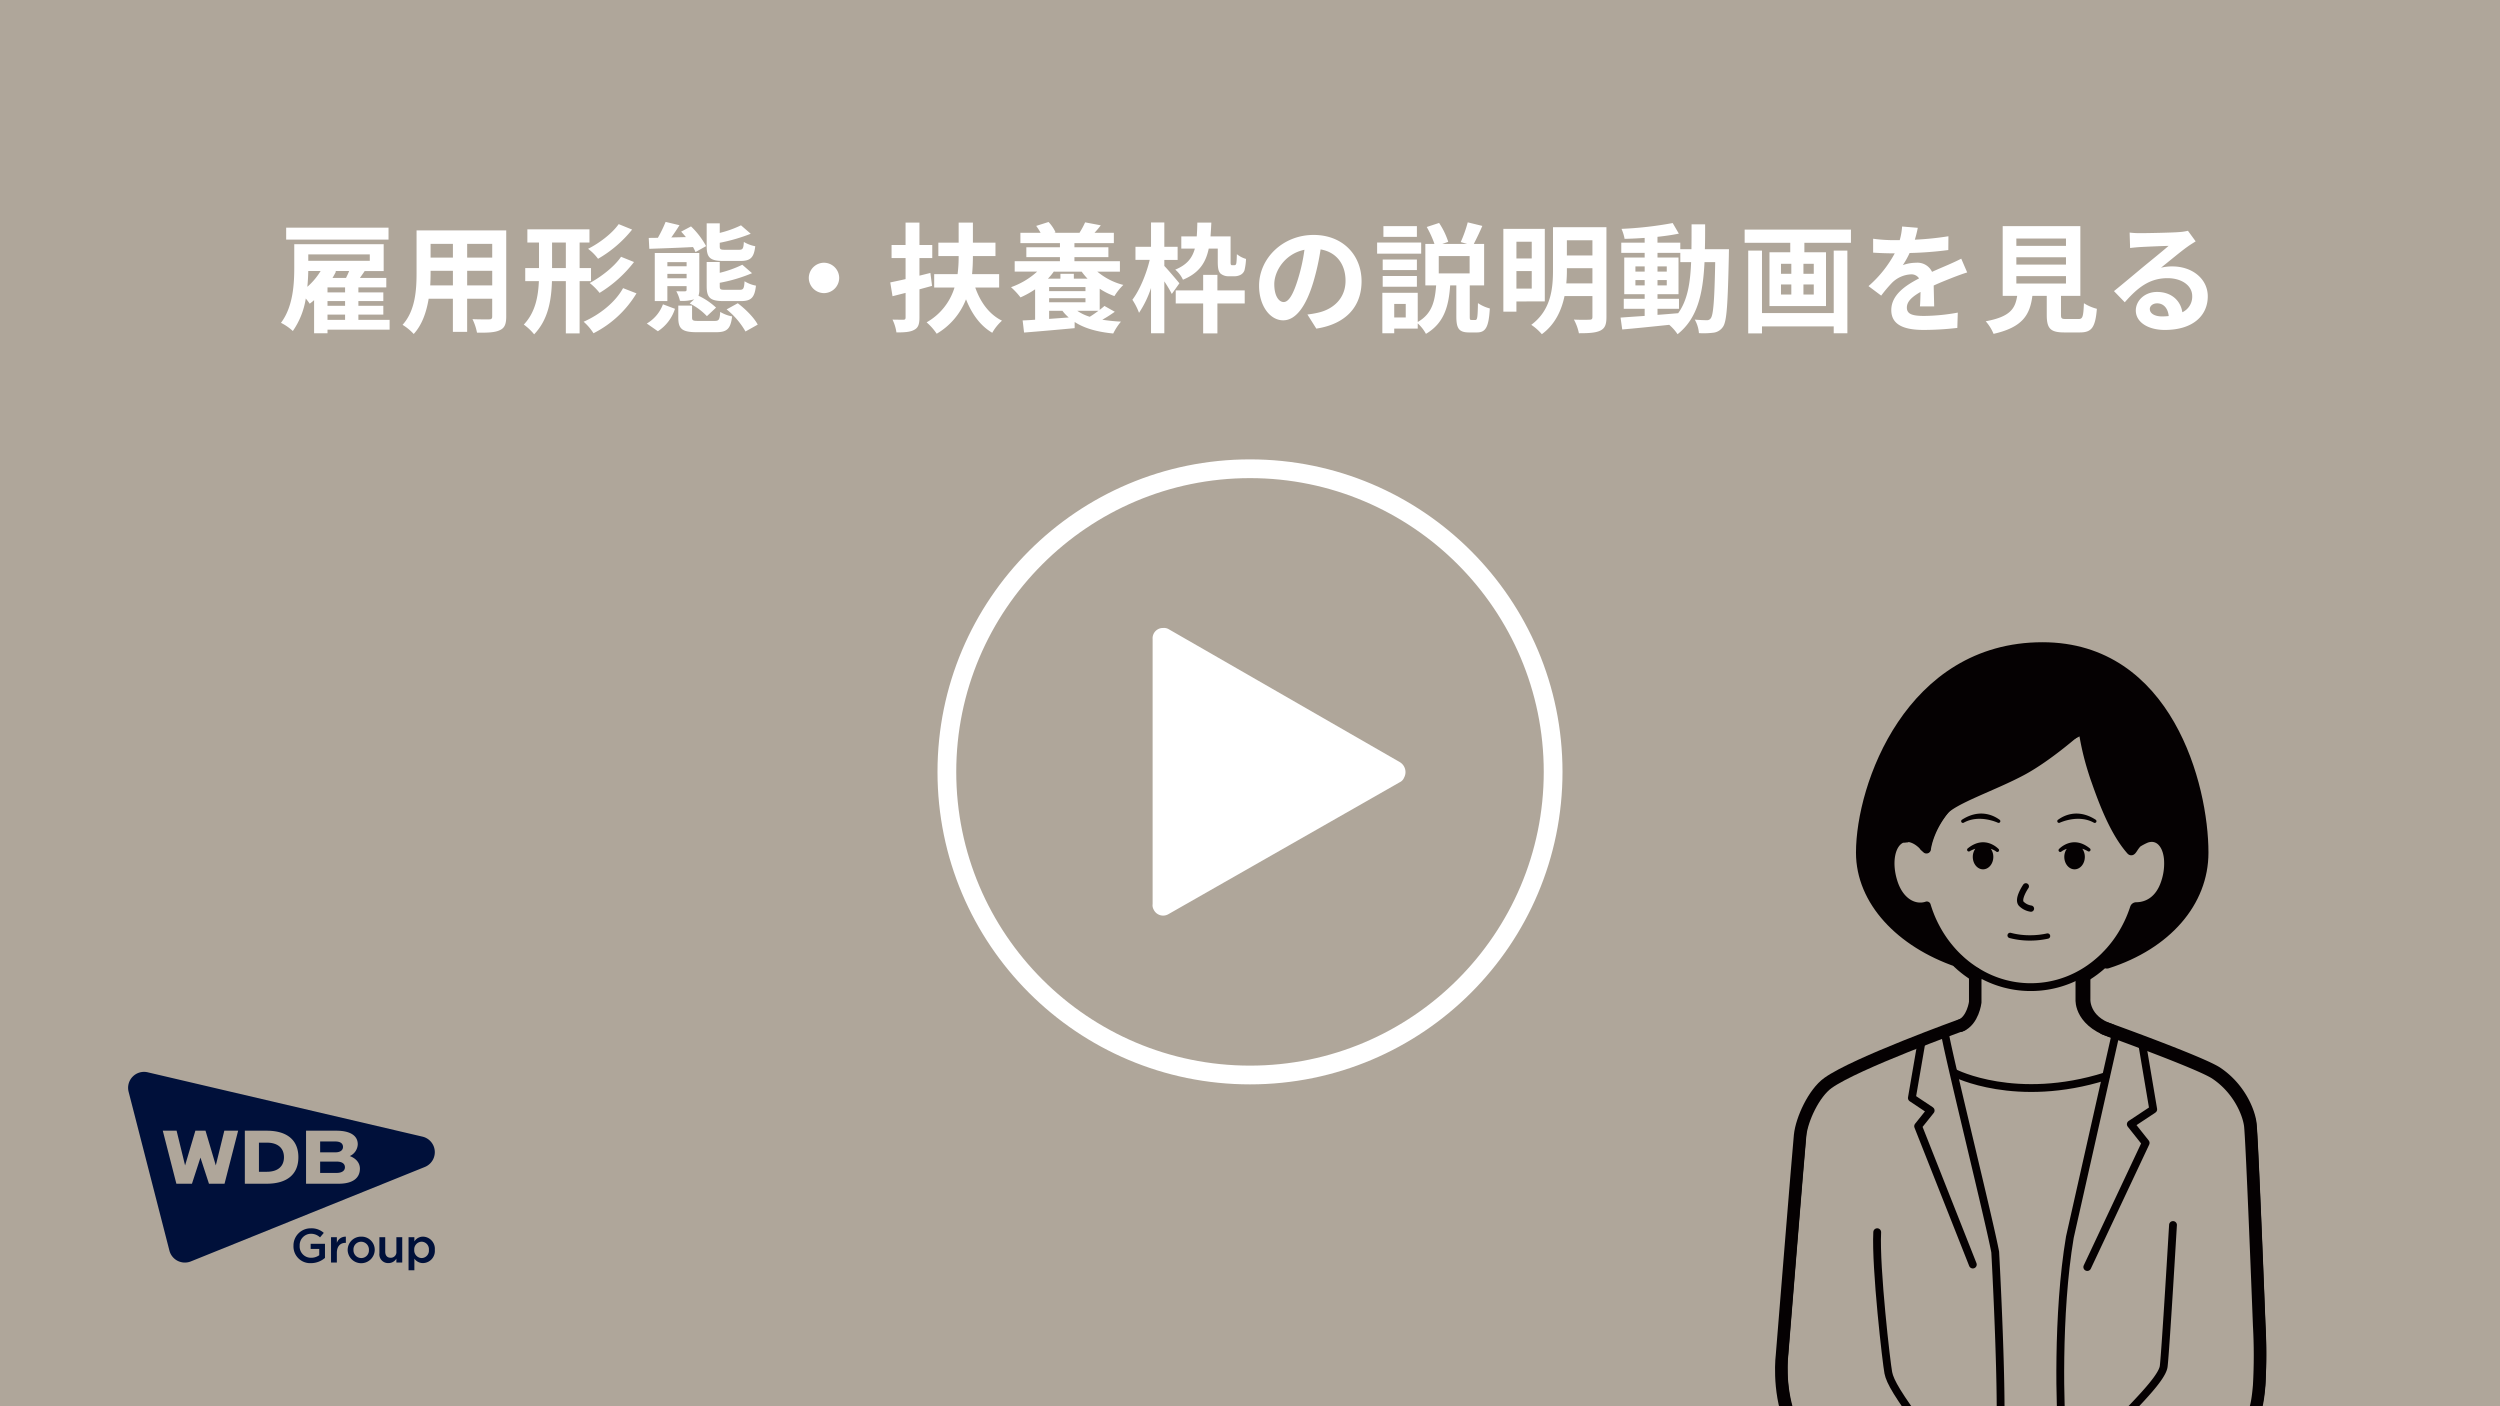 <svg xmlns="http://www.w3.org/2000/svg" xmlns:xlink="http://www.w3.org/1999/xlink" width="800" height="450" viewBox="0 0 800 450">
  <rect x="0" y="0" width="800" height="450" fill="#808080" stroke="none"/>
  <defs>
    <clipPath id="clip-サムネイル_1">
      <rect width="800" height="450"/>
    </clipPath>
  </defs>
  <g id="サムネイル_1" data-name="サムネイル – 1" clip-path="url(#clip-サムネイル_1)">
    <rect width="800" height="450" fill="#f9ecdb"/>
    <g id="グループ_204276" data-name="グループ 204276" transform="translate(570.012 207.513)">
      <path id="パス_49486" data-name="パス 49486" d="M56.016,90.55a4.45,4.45,0,0,0-.583.048A4.254,4.254,0,0,1,56.016,90.55Z" transform="translate(-15.859 -29.905)" fill="none" stroke="#070203" stroke-linecap="round" stroke-linejoin="round" stroke-width="2.859"/>
      <path id="パス_49489" data-name="パス 49489" d="M97.66,53.356c.648,0,1.288.022,1.921.057-1.5.5-3.151,1.144-4.9,1.921A82.657,82.657,0,0,0,73.648,68.794c-8.5,7.661-9.373,16.164-9.373,16.164L63.44,84.2l.144-.475a.756.756,0,0,0,.4-.5C68.087,67.247,81.6,53.356,97.66,53.356Z" transform="translate(-17.823 -20.783)" fill="none" stroke="#070203" stroke-linecap="round" stroke-linejoin="round" stroke-width="2.859"/>
      <path id="パス_49490" data-name="パス 49490" d="M146.963,87.632c-5.317-6.014-8.885-15.711-11.223-22.366-.417-1.158-.784-2.288-1.122-3.381,6.655,4.855,11.69,14.279,14.028,22.8C148.79,85.222,147.61,88.366,146.963,87.632Z" transform="translate(-35.279 -22.875)" fill="none" stroke="#070203" stroke-linecap="round" stroke-linejoin="round" stroke-width="2"/>
      <g id="グループ_204385" data-name="グループ 204385">
        <path id="パス_49491" data-name="パス 49491" d="M106.109,133.237a25.505,25.505,0,0,1-6.577-.826.855.855,0,0,1,.448-1.651,23.745,23.745,0,0,0,6.44.765,24.669,24.669,0,0,0,5.11-.577.855.855,0,0,1,.375,1.669,26.377,26.377,0,0,1-5.464.617l-.331,0" transform="translate(-26.52 -39.76)" fill="#070203"/>
        <path id="パス_49492" data-name="パス 49492" d="M132,83.188a.553.553,0,0,1-.271-.071c-4.993-2.795-10.876-.014-10.936.016a.556.556,0,0,1-.485-1c.262-.127,5.236-4.311,11.963.016a.566.566,0,0,1,.213.755.554.554,0,0,1-.485.285" transform="translate(-31.692 -27.365)" fill="#070203"/>
        <path id="パス_49493" data-name="パス 49493" d="M130.561,94.317c-5.532-4.495-9.815.171-9.859.216a.555.555,0,0,0,.805.765,5.981,5.981,0,0,1,1.672-.824,4.481,4.481,0,0,0-.786,2.561c0,2.2,1.471,3.989,3.285,3.989s3.285-1.786,3.285-3.989a4.472,4.472,0,0,0-.808-2.595,9.065,9.065,0,0,1,1.759.78.663.663,0,0,0,.323.1.555.555,0,0,0,.452-.232.568.568,0,0,0-.128-.775" transform="translate(-31.829 -30.35)" fill="#070203"/>
        <path id="パス_49494" data-name="パス 49494" d="M79.811,83.188a.553.553,0,0,0,.271-.071c4.993-2.795,10.876-.014,10.936.016a.556.556,0,0,0,.485-1c-.262-.127-5.236-4.311-11.963.016a.566.566,0,0,0-.213.755.554.554,0,0,0,.485.285" transform="translate(-21.702 -27.365)" fill="#070203"/>
        <path id="パス_49495" data-name="パス 49495" d="M82,94.317c5.532-4.495,9.815.171,9.859.216a.555.555,0,0,1-.805.765,5.981,5.981,0,0,0-1.672-.824,4.481,4.481,0,0,1,.786,2.561c0,2.2-1.471,3.989-3.285,3.989S83.6,99.237,83.6,97.034a4.472,4.472,0,0,1,.808-2.595,9.065,9.065,0,0,0-1.759.78.663.663,0,0,1-.323.1.555.555,0,0,1-.452-.232A.568.568,0,0,1,82,94.317" transform="translate(-22.318 -30.35)" fill="#070203"/>
        <path id="パス_49496" data-name="パス 49496" d="M145.523,75.808c0,15.265-12.934,28.415-31.523,34.328a38.283,38.283,0,0,0,10.532-16.509.762.762,0,0,1,.712-.54c3.461-.008,7.374-1.892,9.23-7.661,2-6.251.856-12.258-2.54-13.79a3.7,3.7,0,0,0-.431-.165c-1.259-.4-3.514-.605-4.608.454-.671.651-2.881,4.193-3.528,3.459-5.316-6.015-8.884-15.712-11.222-22.366-.417-1.159-.784-2.288-1.122-3.381a76,76,0,0,1-2.83-12.242s-9.9,8.93-18.7,13.668C80.136,56.1,67.073,60.327,64.31,64.012A47.543,47.543,0,0,0,58.134,74.8l-.835-.756.144-.475a.779.779,0,0,1-.878-.108,8.043,8.043,0,0,0-3.59-2.065,4.345,4.345,0,0,0-2.353.072c-3.726,1.2-5.058,7.445-2.964,13.955s6.806,8.661,10.532,7.467a.282.282,0,0,0,.079-.036,38.245,38.245,0,0,0,10.294,16.833C50.709,103.583,38.4,90.7,38.4,75.808c0-20.8,15.445-63.865,56.794-63.865,39.113,0,50.327,43.068,50.327,63.865" transform="translate(-11.682 -10.627)" fill="#070203"/>
        <path id="パス_49497" data-name="パス 49497" d="M106.09,111.047s-3.008,4.342-1.311,5.718a5.515,5.515,0,0,0,2.947,1.414" transform="translate(-27.834 -34.932)" fill="none" stroke="#070203" stroke-linecap="round" stroke-miterlimit="10" stroke-width="2"/>
      </g>
      <g id="グループ_204383" data-name="グループ 204383">
        <path id="パス_49485" data-name="パス 49485" d="M137.159,93.5c-1.856,5.769-5.769,7.654-9.23,7.661a.762.762,0,0,0-.712.54c-.151.46-.309.921-.475,1.374-.288.791-.6,1.575-.935,2.338-.115.259-.23.518-.352.77-.159.345-.317.691-.5,1.029-.122.259-.259.525-.4.777-.086.18-.187.359-.288.54a2.723,2.723,0,0,1-.194.338c-.151.28-.309.561-.482.842-.2.359-.424.712-.648,1.057-.245.389-.5.762-.755,1.137s-.525.741-.791,1.1c-.029.036-.057.079-.086.115q-.335.453-.691.885-.357.453-.734.885c-.2.245-.41.482-.618.712a.413.413,0,0,1-.079.079c-.208.237-.424.475-.648.7s-.46.482-.7.719c-.036.043-.079.086-.122.13-.324.316-.648.626-.978.928-.36.331-.719.648-1.094.957-.237.2-.475.4-.719.589-.3.252-.619.489-.935.727-.144.108-.3.208-.439.316-.18.137-.367.266-.553.4-.338.23-.676.453-1.014.675-.619.4-1.245.77-1.885,1.122-.194.108-.4.216-.6.324s-.4.209-.6.309-.41.209-.611.3-.411.195-.619.288c-.827.381-1.676.719-2.532,1.021-.216.079-.432.151-.648.223a30.479,30.479,0,0,1-3.316.913c-.23.051-.46.1-.7.144-.252.05-.5.1-.763.143-.446.079-.9.144-1.352.2-.209.029-.411.051-.619.072s-.439.051-.655.065c-.043.008-.079.008-.122.014l-.626.043c-.7.051-1.417.072-2.129.072-.346,0-.684-.008-1.021-.014-.209-.008-.411-.014-.619-.029-.547-.022-1.086-.065-1.619-.122q-.4-.033-.8-.087c-.237-.029-.475-.065-.712-.094l-.4-.064c-.4-.065-.8-.137-1.195-.216-.316-.065-.64-.13-.956-.209-.223-.051-.446-.1-.662-.158-.159-.036-.317-.079-.475-.123-.209-.057-.425-.115-.633-.18a30.823,30.823,0,0,1-3.381-1.186c-.245-.1-.482-.2-.719-.309-.28-.122-.561-.252-.834-.381-.195-.094-.4-.187-.59-.288-.23-.115-.467-.237-.7-.359-.18-.094-.36-.187-.54-.3a32.6,32.6,0,0,1-3.482-2.208c-.2-.137-.411-.288-.612-.446-.266-.2-.532-.4-.791-.611-.352-.288-.7-.576-1.051-.871l-.021-.021c-.331-.288-.655-.583-.978-.885-.655-.6-1.281-1.238-1.892-1.892-.18-.2-.36-.4-.54-.6-.13-.151-.259-.3-.389-.446-.187-.216-.374-.446-.554-.669-.064-.072-.122-.143-.18-.216-.173-.208-.338-.417-.5-.632-.2-.252-.388-.5-.575-.756-.043-.065-.094-.13-.137-.194-.216-.3-.424-.59-.619-.885a38.158,38.158,0,0,1-2.223-3.7c-.1-.187-.2-.381-.3-.575-.158-.3-.3-.6-.446-.914-.014-.035-.035-.065-.05-.1q-.259-.54-.5-1.1c-.043-.107-.094-.223-.144-.337-.158-.368-.309-.741-.446-1.116a.415.415,0,0,1-.035-.086c-.166-.425-.324-.856-.468-1.288-.173-.489-.331-.986-.482-1.489a.261.261,0,0,1-.079.035c-3.726,1.195-8.446-.956-10.532-7.467S49.584,80.75,53.31,79.548a4.889,4.889,0,0,1,.633-.151,4.311,4.311,0,0,1,1.18-.014.1.1,0,0,0,.05.008c.166.021.324.05.49.086a3.914,3.914,0,0,1,.388.108c.065.014.13.036.195.057.1.036.2.072.294.115.13.05.266.108.4.173.094.043.186.086.28.137a8.6,8.6,0,0,1,1.468.985c.094.072.194.152.288.238s.187.165.281.252a.733.733,0,0,0,.51.194.834.834,0,0,0,.187-.022.858.858,0,0,0,.18-.065l-.143.475.835.755s.87-8.5,9.373-16.164A82.657,82.657,0,0,1,91.228,53.256c1.748-.777,3.4-1.417,4.9-1.921.223-.072.446-.144.662-.216a79.664,79.664,0,0,0,13.955-6.237,85.192,85.192,0,0,0,2.964,12.834c.338,1.094.7,2.223,1.122,3.381,2.338,6.654,5.906,16.351,11.222,22.365.648.734,1.011-.94,2.45-2.38a18.572,18.572,0,0,1,2.751-1.44c.094-.035.194-.065.288-.094.008,0,.014-.007.029-.007a4.752,4.752,0,0,1,.813-.158.312.312,0,0,1,.079-.007,3.022,3.022,0,0,1,.439-.029,4.121,4.121,0,0,1,1.288.2,3.84,3.84,0,0,1,.431.166,3.583,3.583,0,0,1,.411.216,4.255,4.255,0,0,1,.381.251l.007.008c.094.072.187.143.274.223a.865.865,0,0,1,.122.108,3.64,3.64,0,0,1,.288.3c.014.014.029.021.029.029a4.212,4.212,0,0,1,.281.338.266.266,0,0,1,.043.057c.086.108.165.23.245.352a.265.265,0,0,1,.051.087,2.227,2.227,0,0,1,.172.288,2.69,2.69,0,0,1,.152.281c.029.064.064.122.086.18.043.086.086.18.122.273.057.13.108.259.158.4a.028.028,0,0,1,.007.022c.051.144.1.288.151.439s.094.3.13.46a.1.1,0,0,1,.007.043,3.665,3.665,0,0,1,.1.411c.022.1.043.2.065.3.035.187.072.381.094.576.029.18.05.359.072.546A18.94,18.94,0,0,1,137.159,93.5Z" transform="translate(-14.368 -18.705)" fill="none" stroke="#070203" stroke-linecap="round" stroke-linejoin="round" stroke-width="2.5"/>
        <path id="パス_49500" data-name="パス 49500" d="M72.538,174.319c1.817,9.748,14.157,59.542,15.974,69.291,0,0,2.707,49.184,1.353,62.414a136.441,136.441,0,0,1-2.077,18.316" transform="translate(-20.054 -50.449)" fill="none" stroke="#070203" stroke-linecap="round" stroke-linejoin="round" stroke-width="2.5"/>
        <path id="パス_49502" data-name="パス 49502" d="M138.833,174.636,124.353,238.91c-4.137,24.5-3.185,56.533-2.332,63.953l1.667,12.044" transform="translate(-32.008 -50.527)" fill="none" stroke="#070203" stroke-linecap="round" stroke-linejoin="round" stroke-width="2.5"/>
        <path id="パス_49503" data-name="パス 49503" d="M76.559,190.231s19.571,10.05,48.281,1.011" transform="translate(-21.04 -54.352)" fill="none" stroke="#070203" stroke-linecap="round" stroke-linejoin="round" stroke-width="2.5"/>
        <path id="パス_49511" data-name="パス 49511" d="M134.511,170.273s30.679,11.019,35.678,14.383c7.332,4.935,10.432,12.465,11.007,16.481s2.873,64.151,2.873,64.151a172.676,172.676,0,0,1,0,19.187c-.641,7.693-1.614,10.186-5.487,16.642-2.892,4.82-11.85,15.306-15.171,18.865-9.038,9.683-28.083,25.68-28.083,25.68s-9.038-9.038-12.911-13.558a117.329,117.329,0,0,1-7.747-10.975s11.82-10.16,20.013-20.012c5.488-6.6,17.5-17.361,18.076-21.95s2.977-45.22,2.977-45.22" transform="translate(-30.387 -49.457)" fill="none" stroke="#070203" stroke-linecap="round" stroke-linejoin="round" stroke-width="2.5"/>
        <path id="パス_49512" data-name="パス 49512" d="M33.941,235.862c-.574,11.473,2.981,42.136,3.555,45s3,7.055,11.62,18.722c10.975,14.848,16.463,21.161,16.463,21.161L45.566,342.7s-10.182-6.686-20.981-20.516C14.322,309.04,10.846,305.9,6.831,295.571s-2.582-21.3-2.582-21.3,5.3-65.573,5.772-70.174c.533-5.165,4.407-13.558,8.926-16.786,8.879-6.341,42.871-18.592,42.871-18.592" transform="translate(-3.245 -49.075)" fill="none" stroke="#070203" stroke-linecap="round" stroke-linejoin="round" stroke-width="2.5"/>
        <path id="パス_49515" data-name="パス 49515" d="M61.584,175.973,58.361,194.7l6.016,4.012-4.014,5.017L77.869,248" transform="translate(-16.577 -50.855)" fill="none" stroke="#070203" stroke-linecap="round" stroke-linejoin="round" stroke-width="2.5"/>
        <path id="パス_49516" data-name="パス 49516" d="M150.075,176.06l3.762,22.3-7.177,4.753,4.758,5.988-18.682,39.714" transform="translate(-34.817 -50.876)" fill="none" stroke="#070203" stroke-linecap="round" stroke-linejoin="round" stroke-width="2.5"/>
      </g>
      <path id="パス_49527" data-name="パス 49527" d="M130.4,150.138V156.9s-.587,7.523,11.357,10.708" transform="translate(-34.244 -44.519)" fill="none" stroke="#070203" stroke-linecap="round" stroke-linejoin="round" stroke-width="4"/>
      <g id="グループ_204384" data-name="グループ 204384">
        <path id="パス_49517" data-name="パス 49517" d="M131.4,148.029v6.979s-.444,6.946,8.58,9.887" transform="translate(-34.489 -42.745)" fill="none" stroke="#070203" stroke-linecap="round" stroke-linejoin="round" stroke-width="4"/>
        <path id="パス_49521" data-name="パス 49521" d="M67.95,110.172c-18.133-6.246-30.632-19.424-30.632-34.654C37.318,54.248,53,10.2,95,10.2c39.721,0,51.11,44.049,51.11,65.319,0,15.612-11.626,29.062-30.5,35.11" transform="translate(-11.416 -10.199)" fill="none" stroke="#070203" stroke-linecap="round" stroke-linejoin="round" stroke-width="4"/>
        <path id="パス_49519" data-name="パス 49519" d="M83.786,146.248q-1.1-.673-2.142-1.433c-.2-.139-.417-.292-.621-.453-.27-.2-.54-.409-.8-.621-.358-.292-.716-.584-1.066-.884l-.022-.022c-.336-.292-.665-.592-.993-.9" transform="translate(-21.427 -41.508)" fill="none" stroke="#070203" stroke-linecap="round" stroke-linejoin="round" stroke-width="4"/>
        <path id="パス_49520" data-name="パス 49520" d="M136.917,143.257c-.365.336-.731.657-1.11.971-.242.2-.482.4-.731.6-.307.256-.629.5-.95.738-.146.109-.3.211-.445.322-.183.139-.373.27-.562.4-.343.234-.687.46-1.03.687-.629.4-1.264.782-1.914,1.14" transform="translate(-34.189 -42.831)" fill="none" stroke="#070203" stroke-linecap="round" stroke-linejoin="round" stroke-width="4"/>
        <path id="パス_49525" data-name="パス 49525" d="M139.958,171.327s30.679,11.019,35.678,14.383c7.332,4.935,10.432,12.465,11.006,16.481s2.873,64.151,2.873,64.151a172.672,172.672,0,0,1,0,19.187c-.641,7.693-1.614,10.186-5.487,16.641-2.892,4.821-11.85,16.062-15.171,19.62-.653.7-1.359,1.432-2.1,2.19" transform="translate(-36.589 -49.716)" fill="none" stroke="#070203" stroke-linecap="round" stroke-linejoin="round" stroke-width="4"/>
        <path id="パス_49526" data-name="パス 49526" d="M28.824,329.489c-1.7-1.891-3.462-3.974-5.239-6.251C13.321,310.095,9.846,306.952,5.831,296.626s-2.583-21.3-2.583-21.3,5.3-65.574,5.772-70.174c.533-5.165,4.406-13.557,8.926-16.785,8.878-6.342,42.871-18.592,42.871-18.592" transform="translate(-3 -49.334)" fill="none" stroke="#070203" stroke-linecap="round" stroke-linejoin="round" stroke-width="4"/>
        <path id="パス_49528" data-name="パス 49528" d="M78.988,164.716c3.981-1.593,4.711-7.495,4.711-7.495v-9.139" transform="translate(-21.636 -44.015)" fill="none" stroke="#070203" stroke-linecap="round" stroke-linejoin="round" stroke-width="4"/>
      </g>
    </g>
    <g id="グループ_204388" data-name="グループ 204388" transform="translate(40.998 343.001)">
      <path id="パス_50386" data-name="パス 50386" d="M12091.156,10360.02a5.1,5.1,0,0,1-4.944-3.836l-13.052-50.811a5.1,5.1,0,0,1,6.112-6.238l87.93,20.589a5.109,5.109,0,0,1,.748,9.708l-74.878,30.22A5.154,5.154,0,0,1,12091.156,10360.02Zm38.78-42.2v16.973h10.42c4.4,0,6.817-1.715,6.817-4.827,0-1.789-1.18-3.258-3.235-4.027a4.324,4.324,0,0,0,2.548-3.769c0-2.8-2.447-4.35-6.893-4.35Zm-19.586,0v16.971h6.976c6.551,0,10.159-3.013,10.159-8.482s-3.608-8.488-10.159-8.488Zm-14.205,8.617v0l2.724,8.351h4.988l4.354-16.973h-4.426l-2.725,11.115-3.292-11.115h-3.244l-3.294,11.115-2.719-11.115h-4.421l4.354,16.973h4.988l2.712-8.351Zm43.546,4.9h-5.242v-3.631h5.242c2.34,0,2.688,1.14,2.688,1.818C12142.38,10330.658,12141.375,10331.335,12139.691,10331.335Zm-22.315-.37h-2.512v-9.321h2.512c3.491,0,5.494,1.7,5.494,4.662S12120.867,10330.965,12117.376,10330.965Zm21.938-6.216h-4.865v-3.479h4.865c2.129,0,2.447,1.09,2.447,1.739C12141.762,10324.1,12140.847,10324.749,12139.314,10324.749Z" transform="translate(-12073 -10299)" fill="#001752" stroke="rgba(0,0,0,0)" stroke-width="1"/>
      <path id="パス_50381" data-name="パス 50381" d="M91.7,92.357v-.032a5.49,5.49,0,0,1,5.556-5.569,5.822,5.822,0,0,1,4.138,1.461l-1.2,1.434A4.2,4.2,0,0,0,97.181,88.5a3.644,3.644,0,0,0-3.5,3.8v.029a3.6,3.6,0,0,0,3.662,3.848,4.405,4.405,0,0,0,2.6-.815V93.344H97.194V91.7h4.585v4.522a6.875,6.875,0,0,1-4.493,1.68A5.345,5.345,0,0,1,91.7,92.357" transform="translate(-38.783 -36.694)" fill="#001752"/>
      <path id="パス_50382" data-name="パス 50382" d="M112.519,91.547h1.865V93.38a2.88,2.88,0,0,1,2.879-1.985v1.969h-.106c-1.635,0-2.773,1.062-2.773,3.218v3.09h-1.865Z" transform="translate(-47.588 -38.654)" fill="#001752"/>
      <path id="パス_50383" data-name="パス 50383" d="M121.748,95.646v-.028a4.251,4.251,0,0,1,4.338-4.249,4.208,4.208,0,0,1,4.323,4.217v.032a4.332,4.332,0,0,1-8.662.028m6.806,0v-.028a2.512,2.512,0,0,0-2.5-2.616,2.436,2.436,0,0,0-2.446,2.584v.032a2.5,2.5,0,0,0,2.473,2.6,2.44,2.44,0,0,0,2.468-2.57" transform="translate(-51.492 -38.644)" fill="#001752"/>
      <path id="パス_50384" data-name="パス 50384" d="M139.344,96.832V91.661h1.866V96.28c0,1.261.631,1.968,1.742,1.968a1.792,1.792,0,0,0,1.828-2V91.661h1.873v8.125H144.78V98.525a2.923,2.923,0,0,1-2.538,1.43,2.794,2.794,0,0,1-2.9-3.123" transform="translate(-58.934 -38.768)" fill="#001752"/>
      <path id="パス_50385" data-name="パス 50385" d="M155.51,91.538h1.863v1.356a3.242,3.242,0,0,1,2.773-1.525,3.889,3.889,0,0,1,3.77,4.217v.032a3.886,3.886,0,0,1-3.77,4.214,3.322,3.322,0,0,1-2.773-1.431v3.724H155.51Zm6.512,4.08v-.032a2.407,2.407,0,0,0-2.327-2.6,2.45,2.45,0,0,0-2.367,2.6v.032a2.447,2.447,0,0,0,2.367,2.6,2.379,2.379,0,0,0,2.327-2.6" transform="translate(-65.771 -38.644)" fill="#001752"/>
    </g>
    <path id="パス_50389" data-name="パス 50389" d="M0,0H800V450H0Z" opacity="0.3"/>
    <path id="パス_50387" data-name="パス 50387" d="M-275.671-30.514h-32.756v3.8h32.756ZM-295.2-2.7h5.624v1.672H-295.2Zm-2.2-13.946a21.647,21.647,0,0,1-4.256,5.054c.19-1.786.266-3.5.3-5.054Zm15.732-5.32v2.052h-19.684v-2.052Zm-11.932,7.524c.418-.684.8-1.406,1.14-2.09l-.38-.114h4.56c-.266.722-.646,1.482-.988,2.2Zm4.028,4.636H-295.2v-1.6h5.624Zm0,4.294H-295.2V-7.03h5.624Zm14.25,4.484h-9.994V-2.7h7.98V-5.51h-7.98V-7.03h7.98V-9.8h-7.98v-1.6h8.93v-3.04h-8.436c.494-.722,1.026-1.444,1.52-2.2h6.08v-8.588h-28.614v7.486c0,5.13-.342,12.5-4.256,17.67a16.506,16.506,0,0,1,3.8,2.622,24.93,24.93,0,0,0,4.142-10.412c.494.608.988,1.254,1.254,1.672.456-.342.95-.722,1.406-1.14v10.6h4.294V2.128h19.874Zm24.814-11.02V-16.72h8.018v4.674Zm-11.818,0c.076-1.406.114-2.774.114-3.99v-.684h7.144v4.674Zm7.258-13.3v4.408h-7.144v-4.408Zm12.578,4.408h-8.018v-4.408h8.018Zm4.484-8.7H-266.7v13.566c0,5.32-.342,12.084-4.484,16.644A16.691,16.691,0,0,1-267.615,3.5c2.736-2.964,4.1-7.144,4.788-11.286h7.752v10.6h4.56V-7.79h8.018v5.7c0,.684-.266.912-.988.912-.684,0-3.192.038-5.32-.076a17.084,17.084,0,0,1,1.444,4.332c3.42.038,5.738-.038,7.3-.8,1.52-.684,2.052-1.9,2.052-4.332Zm35.986-2.014c-2.166,3.078-6.308,6.156-9.8,7.9a14.932,14.932,0,0,1,3.192,3.192,38.692,38.692,0,0,0,10.906-9.348Zm.76,10.45c-2.2,3.23-6.5,6.5-10.032,8.4a19.019,19.019,0,0,1,3.154,3.154,40.528,40.528,0,0,0,11.02-9.88Zm-22.078,3.61v-8.17h4.408v8.17Zm12.464,4.18v-4.18h-3.648v-8.17h3.154v-4.218h-19.874v4.218h3.724v8.17h-4.408v4.18h4.37c-.228,5.092-1.178,10.032-4.826,13.908a17.249,17.249,0,0,1,3.306,3.116c4.484-4.674,5.51-10.83,5.7-17.024h4.446V3.306h4.408v-16.72Zm10.26,2.242C-203.205-6.5-208.183-2.66-213.237-.418a16.924,16.924,0,0,1,3.154,3.686A33.975,33.975,0,0,0-196.327-9.5Zm37.544-8.7c3.154,0,4.332-.988,4.75-4.712a11.017,11.017,0,0,1-3.648-1.368c-.114,2.166-.38,2.508-1.52,2.508h-4.484c-1.52,0-1.71-.152-1.71-1.178v-1.064a55.822,55.822,0,0,0,9.918-2.888l-3.116-2.7a34.711,34.711,0,0,1-6.8,2.432V-31.92h-4.18v7.3c0,3.648,1.026,4.75,5.358,4.75Zm.19,12.844c3.192,0,4.37-1.064,4.788-4.94a10.577,10.577,0,0,1-3.648-1.406c-.152,2.356-.38,2.736-1.558,2.736h-4.636c-1.558,0-1.748-.114-1.748-1.254v-.988a49.7,49.7,0,0,0,10.336-3.078l-3.116-2.7a35.651,35.651,0,0,1-7.22,2.584v-3.458h-4.18v7.676c0,3.686,1.026,4.826,5.4,4.826Zm-29.336-16.72c3.8-.152,8.93-.3,13.984-.57a15.588,15.588,0,0,1,.8,1.6l3.382-1.9a25.632,25.632,0,0,0-4.826-6.308l-3.154,1.672c.494.532,1.026,1.14,1.52,1.748l-4.674.114c.874-1.216,1.786-2.584,2.622-3.914l-4.446-1.064a41.189,41.189,0,0,1-2.47,5.092l-2.926.038Zm2.736,26.372a13.445,13.445,0,0,0,5.472-7.182L-187.853-6A11.965,11.965,0,0,1-193.021.152Zm3.04-16.948v-1.406h6.156v1.406Zm6.156-5.168v1.33h-6.156v-1.33ZM-179.3-6.27a19.578,19.578,0,0,1,5.51,4.066l2.926-2.736a21.746,21.746,0,0,0-5.624-3.8,5.4,5.4,0,0,0,.266-1.938V-22.42h-14.25V-7.03h4.028v-4.788h6.156v1.14c0,.38-.152.494-.57.532-.3,0-1.6,0-2.736-.038a11.5,11.5,0,0,1,1.178,3.078,12.8,12.8,0,0,0,4.56-.494Zm2.774,5.586c-1.672,0-2.014-.114-2.014-1.1v-3.8h-4.408v3.838c0,3.572,1.178,4.674,5.89,4.674h6.232c3.42,0,4.636-1.026,5.092-5.054a11.439,11.439,0,0,1-3.8-1.444c-.152,2.508-.418,2.888-1.786,2.888Zm9.044-3.686A25.006,25.006,0,0,1-161.443,2.7l3.914-2.2c-1.14-2.2-3.876-4.94-6.384-6.84Zm31.16-14.934a4.9,4.9,0,0,0-4.864,4.864,4.9,4.9,0,0,0,4.864,4.864,4.9,4.9,0,0,0,4.864-4.864A4.9,4.9,0,0,0-136.325-19.3Zm34.58,7.41-.532-4.142-3.5.874v-5.624h4.1v-4.18h-4.1v-7.182h-4.446v7.182H-114.7v4.18h4.484v6.726c-1.824.418-3.5.76-4.9,1.064l.722,4.408,4.18-1.064v7.866c0,.532-.19.722-.684.722s-2.014,0-3.5-.038A13.807,13.807,0,0,1-113.145,3c2.622,0,4.446-.114,5.7-.836,1.254-.646,1.672-1.748,1.672-3.952v-9.006Zm21.47.532v-4.294h-8.664c.19-1.976.266-3.952.266-5.776h7.22v-4.294h-7.22v-6.422h-4.56v6.422h-6.5v4.294h6.5a43.527,43.527,0,0,1-.342,5.776h-7.486v4.294h6.5a19.2,19.2,0,0,1-8.93,11.134,18.383,18.383,0,0,1,3.23,3.648A21.973,21.973,0,0,0-90.877-7.6c1.862,4.674,4.522,8.436,8.4,10.716A15.367,15.367,0,0,1-79.363-.76c-4.1-2.014-6.916-5.928-8.55-10.6Zm31.768,7.448c-.874.646-1.824,1.33-2.774,1.9a14.394,14.394,0,0,1-3.99-1.9ZM-64.277-1.33V-3.914h4.256a13.357,13.357,0,0,0,2.014,2.128Zm11.628-8.892H-64.277v-1.292h11.628ZM-64.277-6.65V-7.942h11.628V-6.65Zm10.412-9.8A20.8,20.8,0,0,0-52-14.212h-4.37V-15.77h-4.294v1.558h-3.99A17.137,17.137,0,0,0-62.8-16.454Zm12.236,0V-19.8H-56.183V-21.09h10.868v-3.154H-56.183v-1.33h12.616V-28.88h-6.194a27.678,27.678,0,0,0,2.014-2.394l-5.016-.95a23.783,23.783,0,0,1-1.786,3.306l.152.038h-8.246l.418-.152a11.846,11.846,0,0,0-2.242-3.306l-3.952,1.254a18.188,18.188,0,0,1,1.406,2.2h-6.46v3.306h12.654v1.33H-71.573v3.154h10.754V-19.8H-75.3v3.344h7.182a24.337,24.337,0,0,1-8.36,4.978,24.421,24.421,0,0,1,3.04,3.268,29.659,29.659,0,0,0,4.674-2.584v9.728q-2.223.171-3.99.228L-72.3,3.04c4.446-.342,10.45-.874,16.188-1.406V-.342c3.154,2.052,7.258,3.192,12.35,3.686a18.672,18.672,0,0,1,2.47-3.8,54.5,54.5,0,0,1-5.966-.608,44.213,44.213,0,0,0,3.99-2.546l-3.306-1.862c-.418.38-.95.8-1.52,1.254v-6.764a21.019,21.019,0,0,0,4.712,2.356,18.4,18.4,0,0,1,2.85-3.572,20.85,20.85,0,0,1-8.322-4.256Zm31.312-7.372v4.1c0,2.394.266,3.154.836,3.838a3.905,3.905,0,0,0,2.584.912h1.862a4.256,4.256,0,0,0,2.014-.456,2.649,2.649,0,0,0,1.254-1.444,18.612,18.612,0,0,0,.494-3.648A8.247,8.247,0,0,1-4.2-22.04c-.038,1.216-.076,2.2-.152,2.7a1.334,1.334,0,0,1-.266.722.951.951,0,0,1-.494.114h-.608a.386.386,0,0,1-.38-.19c-.114-.152-.114-.494-.114-1.14v-7.9h-6.422c.114-1.368.19-2.85.266-4.408h-4.484c-.038,1.6-.076,3.078-.19,4.408h-4.94v3.914h4.332c-.836,3.04-2.546,5.206-6.27,6.726a9.3,9.3,0,0,1,2.47,3.23c5.13-2.128,7.3-5.4,8.246-9.956Zm-12.274,11.1c-.684-.836-3.724-4.446-4.826-5.548v-1.938h4.256V-24.4h-4.256v-7.79h-4.256v7.79h-4.978v4.18h4.56c-1.064,4.522-3.23,9.728-5.548,12.768a20.6,20.6,0,0,1,2.128,4.18,32.232,32.232,0,0,0,3.838-7.942V3.268h4.256V-13.338A40.682,40.682,0,0,1-25.023-9.31Zm12.16-2.7h-4.56v4.978h-8.778v4.18h8.778V3.306h4.56V-6.27h8.74v-4.18h-8.74ZM35.7-13.376c0-8.284-5.928-14.82-15.352-14.82-9.842,0-17.442,7.486-17.442,16.264C2.907-5.51,6.4-.874,10.621-.874c4.142,0,7.41-4.712,9.69-12.388a76.849,76.849,0,0,0,2.28-10.3c5.13.874,7.98,4.788,7.98,10.032,0,5.548-3.8,9.044-8.664,10.184a29.227,29.227,0,0,1-3.534.608l2.85,4.522C30.8.3,35.7-5.358,35.7-13.376Zm-27.93.95c0-4.18,3.382-9.728,9.652-11.02a57.039,57.039,0,0,1-2.014,9.2c-1.558,5.13-3.04,7.524-4.636,7.524C9.291-6.726,7.771-8.588,7.771-12.426ZM53.409-31.008H42.693v3.42H53.409Zm1.368,5.244h-14.1v3.572h14.1ZM53.409-20.33H42.465v3.382H53.409Zm-10.944,8.7H53.409v-3.42H42.465Zm27.816-4.256H60.4v-5.548h9.88ZM49.837-1.786H46.151V-6.118h3.686Zm21.052.8c-.532,0-.57-.152-.57-1.254v-9.8h4.6V-25.308H71.611c.8-1.558,1.824-3.648,2.736-5.776l-4.674-1.14a40.1,40.1,0,0,1-2.242,6.308l2.09.608H61.5l1.938-.684a24.367,24.367,0,0,0-2.926-6.042l-3.952,1.292a32.6,32.6,0,0,1,2.47,5.434H56.107v13.262h3.458c-.38,4.788-1.178,9.044-5.89,11.7V-9.69H42.351V3.268h3.8V1.786h7.524V.114A12.379,12.379,0,0,1,56.3,3.458c5.966-3.5,7.3-9.082,7.752-15.5h1.976V-2.2c0,3.876.76,5.206,4.1,5.206H72.6c2.774,0,3.8-1.6,4.142-7.676a12.364,12.364,0,0,1-3.8-1.71c-.076,4.712-.228,5.4-.836,5.4ZM90.155-26.03v5.358h-4.9V-26.03Zm-4.9,15.01v-5.624h4.9v5.624Zm9.082,4.1V-30.134H81.073V-3.648h4.18V-6.916Zm6.878-5.776a41.953,41.953,0,0,0,.19-4.294v-.57h8.17v4.864Zm8.36-13.794v4.864H101.4v-4.864Zm4.484-4.18h-17.1v13.68c0,5.776-.57,12.844-6.954,17.556a16.951,16.951,0,0,1,3.382,3c4.256-3.116,6.308-7.638,7.258-12.2h8.93v6.688c0,.646-.228.874-.912.874-.646.038-2.964.076-5.016-.038a15.521,15.521,0,0,1,1.6,4.37c3.154,0,5.32-.114,6.84-.836,1.482-.722,1.976-1.938,1.976-4.332ZM130.4-4.56h6.878V-7.752H130.4V-9.234h6.726V-20.976H130.4v-1.482h7.3v2.964h3.458c-.266,6.8-1.178,12.236-4.142,16.34-2.2.19-4.446.38-6.612.532Zm-7.068-7.486v-1.71h2.964v1.71Zm10.032-1.71v1.71H130.4v-1.71Zm-2.964-2.7v-1.672h2.964v1.672Zm-7.068-1.672h2.964v1.672h-2.964Zm22.23-5.51c.076-2.508.076-5.168.076-7.942H141.3c0,2.812,0,5.434-.038,7.942h-3.572v-2.09h-7.3v-1.862c2.47-.266,4.826-.608,6.84-1.026L135.261-32a117.736,117.736,0,0,1-16.378,1.862,14.074,14.074,0,0,1,.988,3.192c2.052-.038,4.218-.152,6.422-.3v1.52h-7.486v3.268h7.486v1.482h-6.536V-9.234h6.536v1.482h-6.688V-4.56h6.688v2.28c-2.926.19-5.586.38-7.714.532l.532,3.8c4.1-.342,9.576-.912,15.048-1.482a14.806,14.806,0,0,1,2.66,3c6.384-5.054,8.132-12.882,8.626-23.066h3.42c-.228,12.274-.608,16.91-1.406,17.936a1.381,1.381,0,0,1-1.292.646c-.722,0-2.166-.038-3.838-.19a10.58,10.58,0,0,1,1.33,4.332,25.491,25.491,0,0,0,4.712-.152,4.241,4.241,0,0,0,3-1.9c1.216-1.748,1.52-7.258,1.862-22.8,0-.532.038-2.014.038-2.014Zm41.23,20.444H163.837V-23.18h-4.408V3.306h4.408V1.064h22.952v2.2h4.37V-23.18h-4.37ZM180.405-15.77H177.1v-3.192h3.306Zm0,6.65H177.1v-3.23h3.306Zm-10.488-3.23h3.306v3.23h-3.306Zm0-6.612h3.306v3.192h-3.306ZM158.289-29.906v4.218h14.592v3.04h-6.65V-5.434h18.088V-22.648H177.4v-3.04h14.9v-4.218Zm55.4-.57-5.016-.418a21.126,21.126,0,0,1-.76,4.37h-1.824a49.444,49.444,0,0,1-6.688-.456v4.446c2.09.152,4.864.228,6.422.228h.494a37.293,37.293,0,0,1-8.4,10.488l4.066,3.04a43.751,43.751,0,0,1,3.534-4.18,9.256,9.256,0,0,1,5.928-2.622,2.924,2.924,0,0,1,2.66,1.292c-4.332,2.242-8.892,5.282-8.892,10.146,0,4.9,4.408,6.346,10.374,6.346a95.059,95.059,0,0,0,10.754-.646l.152-4.9A62.164,62.164,0,0,1,215.707-2.28c-3.724,0-5.51-.57-5.51-2.66,0-1.9,1.52-3.382,4.37-5.016-.038,1.672-.076,3.5-.19,4.636h4.56c-.038-1.748-.114-4.56-.152-6.688,2.318-1.064,4.484-1.9,6.194-2.584,1.292-.494,3.306-1.254,4.522-1.6L227.6-20.6c-1.406.722-2.736,1.33-4.218,1.976-1.558.684-3.154,1.33-5.13,2.242A5.146,5.146,0,0,0,213.2-19.3a12.876,12.876,0,0,0-4.294.76,26.532,26.532,0,0,0,2.166-3.876,113.2,113.2,0,0,0,12.388-.95l.038-4.408a96.2,96.2,0,0,1-10.754,1.1A36.358,36.358,0,0,0,213.693-30.476Zm31.54,15.466h15.884v2.356H245.233Zm0-6.042h15.884V-18.7H245.233Zm0-6h15.884V-24.7H245.233Zm15.96,25.764c-1.444,0-1.672-.152-1.672-1.368V-8.7h6.194V-31.008H240.863V-8.7H245.5c-.646,4.142-2.28,6.688-10.07,8.132a14.321,14.321,0,0,1,2.508,4.028C247.323,1.33,249.565-2.66,250.363-8.7h4.6v6.08c0,4.256,1.064,5.624,5.586,5.624h5.016C269.325,3,270.5,1.444,271-4.56a14.393,14.393,0,0,1-4.142-1.786c-.19,4.408-.418,5.054-1.71,5.054Zm26.752-3.192c0-.95.912-1.824,2.356-1.824,2.052,0,3.458,1.6,3.686,4.066a19.838,19.838,0,0,1-2.2.114C289.5-2.128,287.945-3.078,287.945-4.484Zm-6.46-24.472.152,4.94c.874-.114,2.09-.228,3.116-.3,2.014-.114,7.258-.342,9.2-.38-1.862,1.634-5.814,4.826-7.942,6.574-2.242,1.862-6.84,5.738-9.538,7.9l3.458,3.572c4.066-4.636,7.866-7.714,13.68-7.714,4.484,0,7.9,2.318,7.9,5.738a5.507,5.507,0,0,1-3.154,5.168c-.532-3.61-3.382-6.5-8.094-6.5-4.028,0-6.8,2.85-6.8,5.928,0,3.8,3.99,6.232,9.272,6.232,9.2,0,13.756-4.75,13.756-10.754,0-5.548-4.9-9.576-11.362-9.576a14.845,14.845,0,0,0-3.61.418c2.394-1.9,6.384-5.244,8.436-6.688.874-.646,1.786-1.178,2.66-1.748l-2.47-3.382a16.6,16.6,0,0,1-2.888.418c-2.166.19-10.3.342-12.312.342A26.37,26.37,0,0,1,281.485-28.956Z" transform="translate(400 103.376)" fill="#fff"/>
    <g id="グループ_204389" data-name="グループ 204389" transform="translate(7 -8)">
      <g id="パス_50388" data-name="パス 50388" transform="translate(293 155)" fill="none">
        <path d="M100,0A100,100,0,1,1,0,100,100,100,0,0,1,100,0Z" stroke="none"/>
        <path d="M 100 6 C 48.168 6 6 48.168 6 100 C 6 151.832 48.168 194 100 194 C 151.832 194 194 151.832 194 100 C 194 48.168 151.832 6 100 6 M 100 0 C 155.228 0 200 44.772 200 100 C 200 155.228 155.228 200 100 200 C 44.772 200 0 155.228 0 100 C 0 44.772 44.772 0 100 0 Z" stroke="none" fill="#fff"/>
      </g>
      <path id="パス_39923" data-name="パス 39923" d="M98.294,58.719a3.721,3.721,0,0,1,1.358,5.007,2.725,2.725,0,0,1-1.358,1.431l-74,42.2a3.346,3.346,0,0,1-4.752-1.431,2.8,2.8,0,0,1-.339-1.788V19.377A3.3,3.3,0,0,1,22.595,15.8a2.929,2.929,0,0,1,1.7.358Z" transform="translate(342.637 193.154)" fill="#fff"/>
    </g>
  </g>
</svg>
